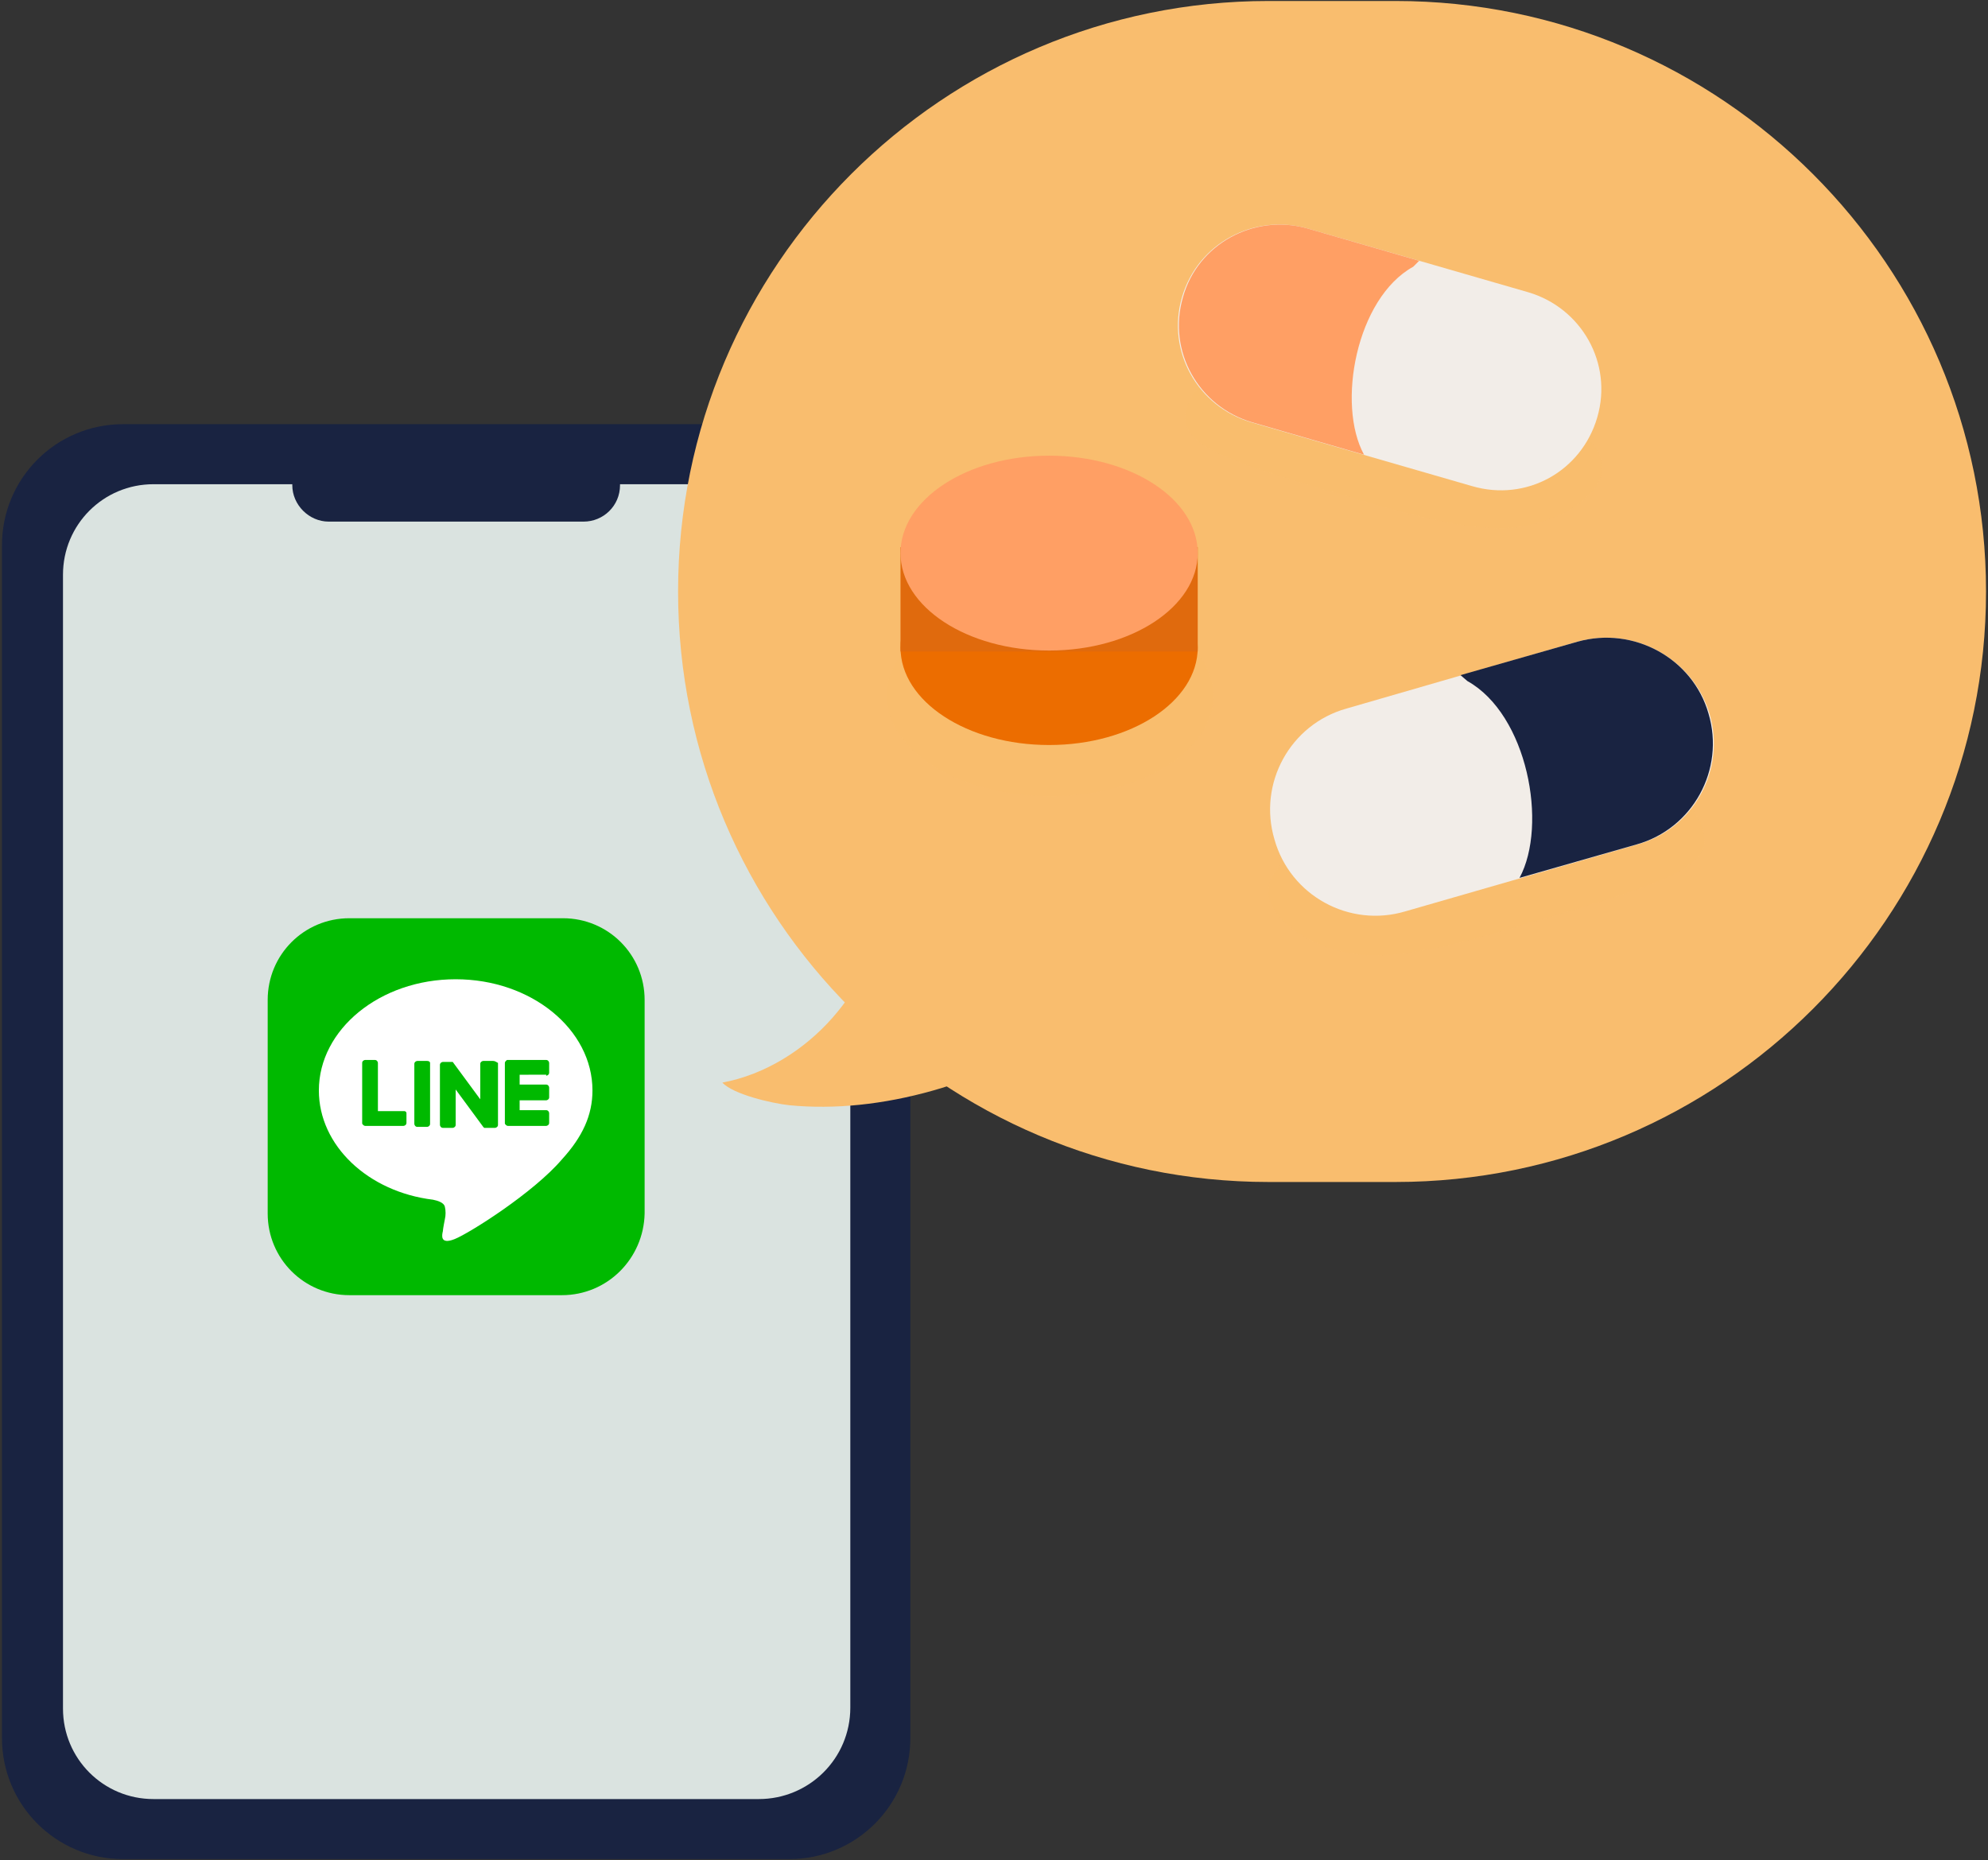 <?xml version="1.0" encoding="utf-8"?>
<!-- Generator: Adobe Illustrator 24.3.0, SVG Export Plug-In . SVG Version: 6.00 Build 0)  -->
<svg version="1.1" id="レイヤー_1" xmlns="http://www.w3.org/2000/svg" xmlns:xlink="http://www.w3.org/1999/xlink" x="0px"
	 y="0px" viewBox="0 0 202 189" style="enable-background:new 0 0 202 189;" xml:space="preserve">
<rect x="0" y="0" width="202" height="189" fill="#333333" stroke="none"/>
<style type="text/css">
	.st0{fill:#192341;}
	.st1{fill:#DAE3E0;}
	.st2{fill:#F9BD6E;}
	.st3{opacity:0.65;fill:#F9BD6E;}
	.st4{fill:#EC6D00;}
	.st5{fill:#E06A0D;}
	.st6{fill:#FF9F64;}
	.st7{fill:#F2EDE8;}
	.st8{fill:#00B900;}
	.st9{fill:#FFFFFF;}
	.st10{fill:none;}
</style>
<g>
	<g>
		<g>
			<path class="st0" d="M80.2,188.9H12.5c-6.8,0-12.3-5.5-12.3-12.3V55.4c0-6.8,5.5-12.3,12.3-12.3h67.7c6.8,0,12.3,5.5,12.3,12.3
				v121.2C92.5,183.4,87,188.9,80.2,188.9z"/>
			<path class="st1" d="M77.1,182.8H15.6c-5.1,0-9.2-4.1-9.2-9.2V58.4c0-5.1,4.1-9.2,9.2-9.2h61.6c5.1,0,9.2,4.1,9.2,9.2v115.1
				C86.4,178.7,82.2,182.8,77.1,182.8z"/>
			<path class="st0" d="M59.3,53H33.4c-2,0-3.7-1.7-3.7-3.7v-3.7H63v3.7C63,51.4,61.3,53,59.3,53z"/>
		</g>
		<g>
			<g>
				<path class="st2" d="M141.8,120.1h-12.9c-33.1,0-60-26.9-60-60v0c0-33.1,26.9-60,60-60l12.9,0c33.1,0,60,26.9,60,60v0
					C201.8,93.2,174.9,120.1,141.8,120.1z"/>
				<path class="st2" d="M109.3,104c-9.1,6.2-19.9,9.2-29.1,8.3c-1.8-0.2-5.7-1.1-6.8-2.3c4.3-0.8,8.3-3.3,11.2-6.6s4.8-7.4,6-11.7
					c0,0,2.9,4.2,8.3,7.6C102.6,101.7,109.3,104,109.3,104z"/>
			</g>
			<g>
				<g>
					<ellipse class="st3" cx="106.7" cy="70.7" rx="16.6" ry="10.2"/>
					<g>
						<ellipse class="st4" cx="106.6" cy="65.8" rx="15.1" ry="9.9"/>
						<rect x="91.5" y="55.6" class="st5" width="30.2" height="10.6"/>
						<ellipse class="st6" cx="106.6" cy="56.2" rx="15.1" ry="9.9"/>
					</g>
				</g>
				<g>
					<path class="st3" d="M128.9,90.9c0.1,1.6,2.3,4.6,7.9,5.9c3.8,0.8,9.3-0.2,17.2-2.6c14.6-4.3,20-5.9,19.1-9.6
						c-0.9-4.2-6.8-7.4-20.2-4.2C142.3,82.8,128.5,85.1,128.9,90.9z"/>
					<g>
						<path class="st7" d="M160.3,65.2L136.8,72c-5.7,1.6-9,7.6-7.3,13.3c1.6,5.7,7.6,9,13.3,7.3l23.6-6.8c5.7-1.6,9-7.6,7.3-13.3
							C172,66.9,166,63.6,160.3,65.2z"/>
						<path class="st0" d="M160.3,65.2l-11.9,3.4l0.7,0.6c6.1,3.4,8.2,14.6,5.3,20v0l11.9-3.4c5.7-1.6,9-7.6,7.3-13.3
							C172,66.9,166,63.6,160.3,65.2z"/>
					</g>
				</g>
				<g>
					<path class="st3" d="M162.8,47.8c-0.1,1.6-2.2,4.4-7.6,5.6c-3.7,0.8-8.9-0.2-16.4-2.4c-14-4.1-19-5.6-18.3-9.2
						c0.9-4,6.5-7,19.3-4.1C150,40,163.2,42.2,162.8,47.8z"/>
					<g>
						<path class="st7" d="M132.8,23.2l22.5,6.5c5.4,1.6,8.6,7.2,7,12.7s-7.2,8.6-12.7,7l-22.5-6.5c-5.4-1.6-8.6-7.2-7-12.7
							S127.4,21.7,132.8,23.2z"/>
						<path class="st6" d="M132.8,23.2l11.4,3.3l-0.6,0.6c-5.8,3.2-7.8,14-5,19.1v0l-11.4-3.3c-5.4-1.6-8.6-7.2-7-12.7
							C121.7,24.8,127.4,21.7,132.8,23.2z"/>
					</g>
				</g>
			</g>
		</g>
	</g>
	<g>
		<g id="FULL_COLOR_ICON_2_">
			<path class="st8" d="M57.1,131.6H35.5c-4.6,0-8.3-3.7-8.3-8.3v-21.7c0-4.6,3.7-8.3,8.3-8.3h21.7c4.6,0,8.3,3.7,8.3,8.3v21.7
				C65.4,127.9,61.7,131.6,57.1,131.6z"/>
			<g id="TYPE_A_1_">
				<g>
					<path class="st9" d="M60.2,110.8c0-6.2-6.2-11.3-13.9-11.3c-7.7,0-13.9,5.1-13.9,11.3c0,5.6,5,10.3,11.6,11.1
						c0.5,0.1,1.1,0.3,1.2,0.7c0.1,0.4,0.1,0.9,0,1.3c0,0-0.2,1-0.2,1.2c-0.1,0.4-0.3,1.4,1.2,0.8c1.5-0.6,8-4.7,10.9-8.1h0
						C59.2,115.5,60.2,113.3,60.2,110.8"/>
					<g>
						<path class="st8" d="M43.4,107.8h-1c-0.1,0-0.3,0.1-0.3,0.3v6.1c0,0.1,0.1,0.3,0.3,0.3h1c0.1,0,0.3-0.1,0.3-0.3V108
							C43.7,107.9,43.6,107.8,43.4,107.8"/>
						<path class="st8" d="M50.1,107.8h-1c-0.1,0-0.3,0.1-0.3,0.3v3.6l-2.8-3.8c0,0,0,0,0,0c0,0,0,0,0,0c0,0,0,0,0,0c0,0,0,0,0,0
							c0,0,0,0,0,0c0,0,0,0,0,0c0,0,0,0,0,0c0,0,0,0,0,0c0,0,0,0,0,0c0,0,0,0,0,0c0,0,0,0,0,0c0,0,0,0,0,0c0,0,0,0,0,0c0,0,0,0,0,0
							c0,0,0,0,0,0c0,0,0,0,0,0c0,0,0,0,0,0c0,0,0,0,0,0c0,0,0,0,0,0h-1c-0.1,0-0.3,0.1-0.3,0.3v6.1c0,0.1,0.1,0.3,0.3,0.3h1
							c0.1,0,0.3-0.1,0.3-0.3v-3.6l2.8,3.8c0,0,0,0,0.1,0.1c0,0,0,0,0,0c0,0,0,0,0,0c0,0,0,0,0,0c0,0,0,0,0,0c0,0,0,0,0,0
							c0,0,0,0,0,0c0,0,0,0,0,0c0,0,0,0,0,0c0,0,0,0,0.1,0h1c0.1,0,0.3-0.1,0.3-0.3V108C50.4,107.9,50.3,107.8,50.1,107.8"/>
						<path class="st8" d="M41.1,112.9h-2.7V108c0-0.1-0.1-0.3-0.3-0.3h-1c-0.1,0-0.3,0.1-0.3,0.3v6.1v0c0,0.1,0,0.1,0.1,0.2
							c0,0,0,0,0,0c0,0,0,0,0,0c0,0,0.1,0.1,0.2,0.1h0h3.9c0.1,0,0.3-0.1,0.3-0.3v-1C41.3,113,41.2,112.9,41.1,112.9"/>
						<path class="st8" d="M55.5,109.3c0.1,0,0.3-0.1,0.3-0.3v-1c0-0.1-0.1-0.3-0.3-0.3h-3.9h0c-0.1,0-0.1,0-0.2,0.1c0,0,0,0,0,0
							c0,0,0,0,0,0c0,0-0.1,0.1-0.1,0.2v0v6.1v0c0,0.1,0,0.1,0.1,0.2c0,0,0,0,0,0c0,0,0,0,0,0c0,0,0.1,0.1,0.2,0.1h0h3.9
							c0.1,0,0.3-0.1,0.3-0.3v-1c0-0.1-0.1-0.3-0.3-0.3h-2.7v-1h2.7c0.1,0,0.3-0.1,0.3-0.3v-1c0-0.1-0.1-0.3-0.3-0.3h-2.7v-1H55.5z"
							/>
					</g>
				</g>
			</g>
		</g>
		<g id="FULL_COLOR_ICON_1_">
			<path class="st10" d="M61.5,139.2H31.1c-6.4,0-11.6-5.2-11.6-11.6V97.3c0-6.4,5.2-11.6,11.6-11.6h30.3c6.4,0,11.6,5.2,11.6,11.6
				v30.3C73.1,134,67.9,139.2,61.5,139.2z"/>
		</g>
	</g>
</g>
</svg>

